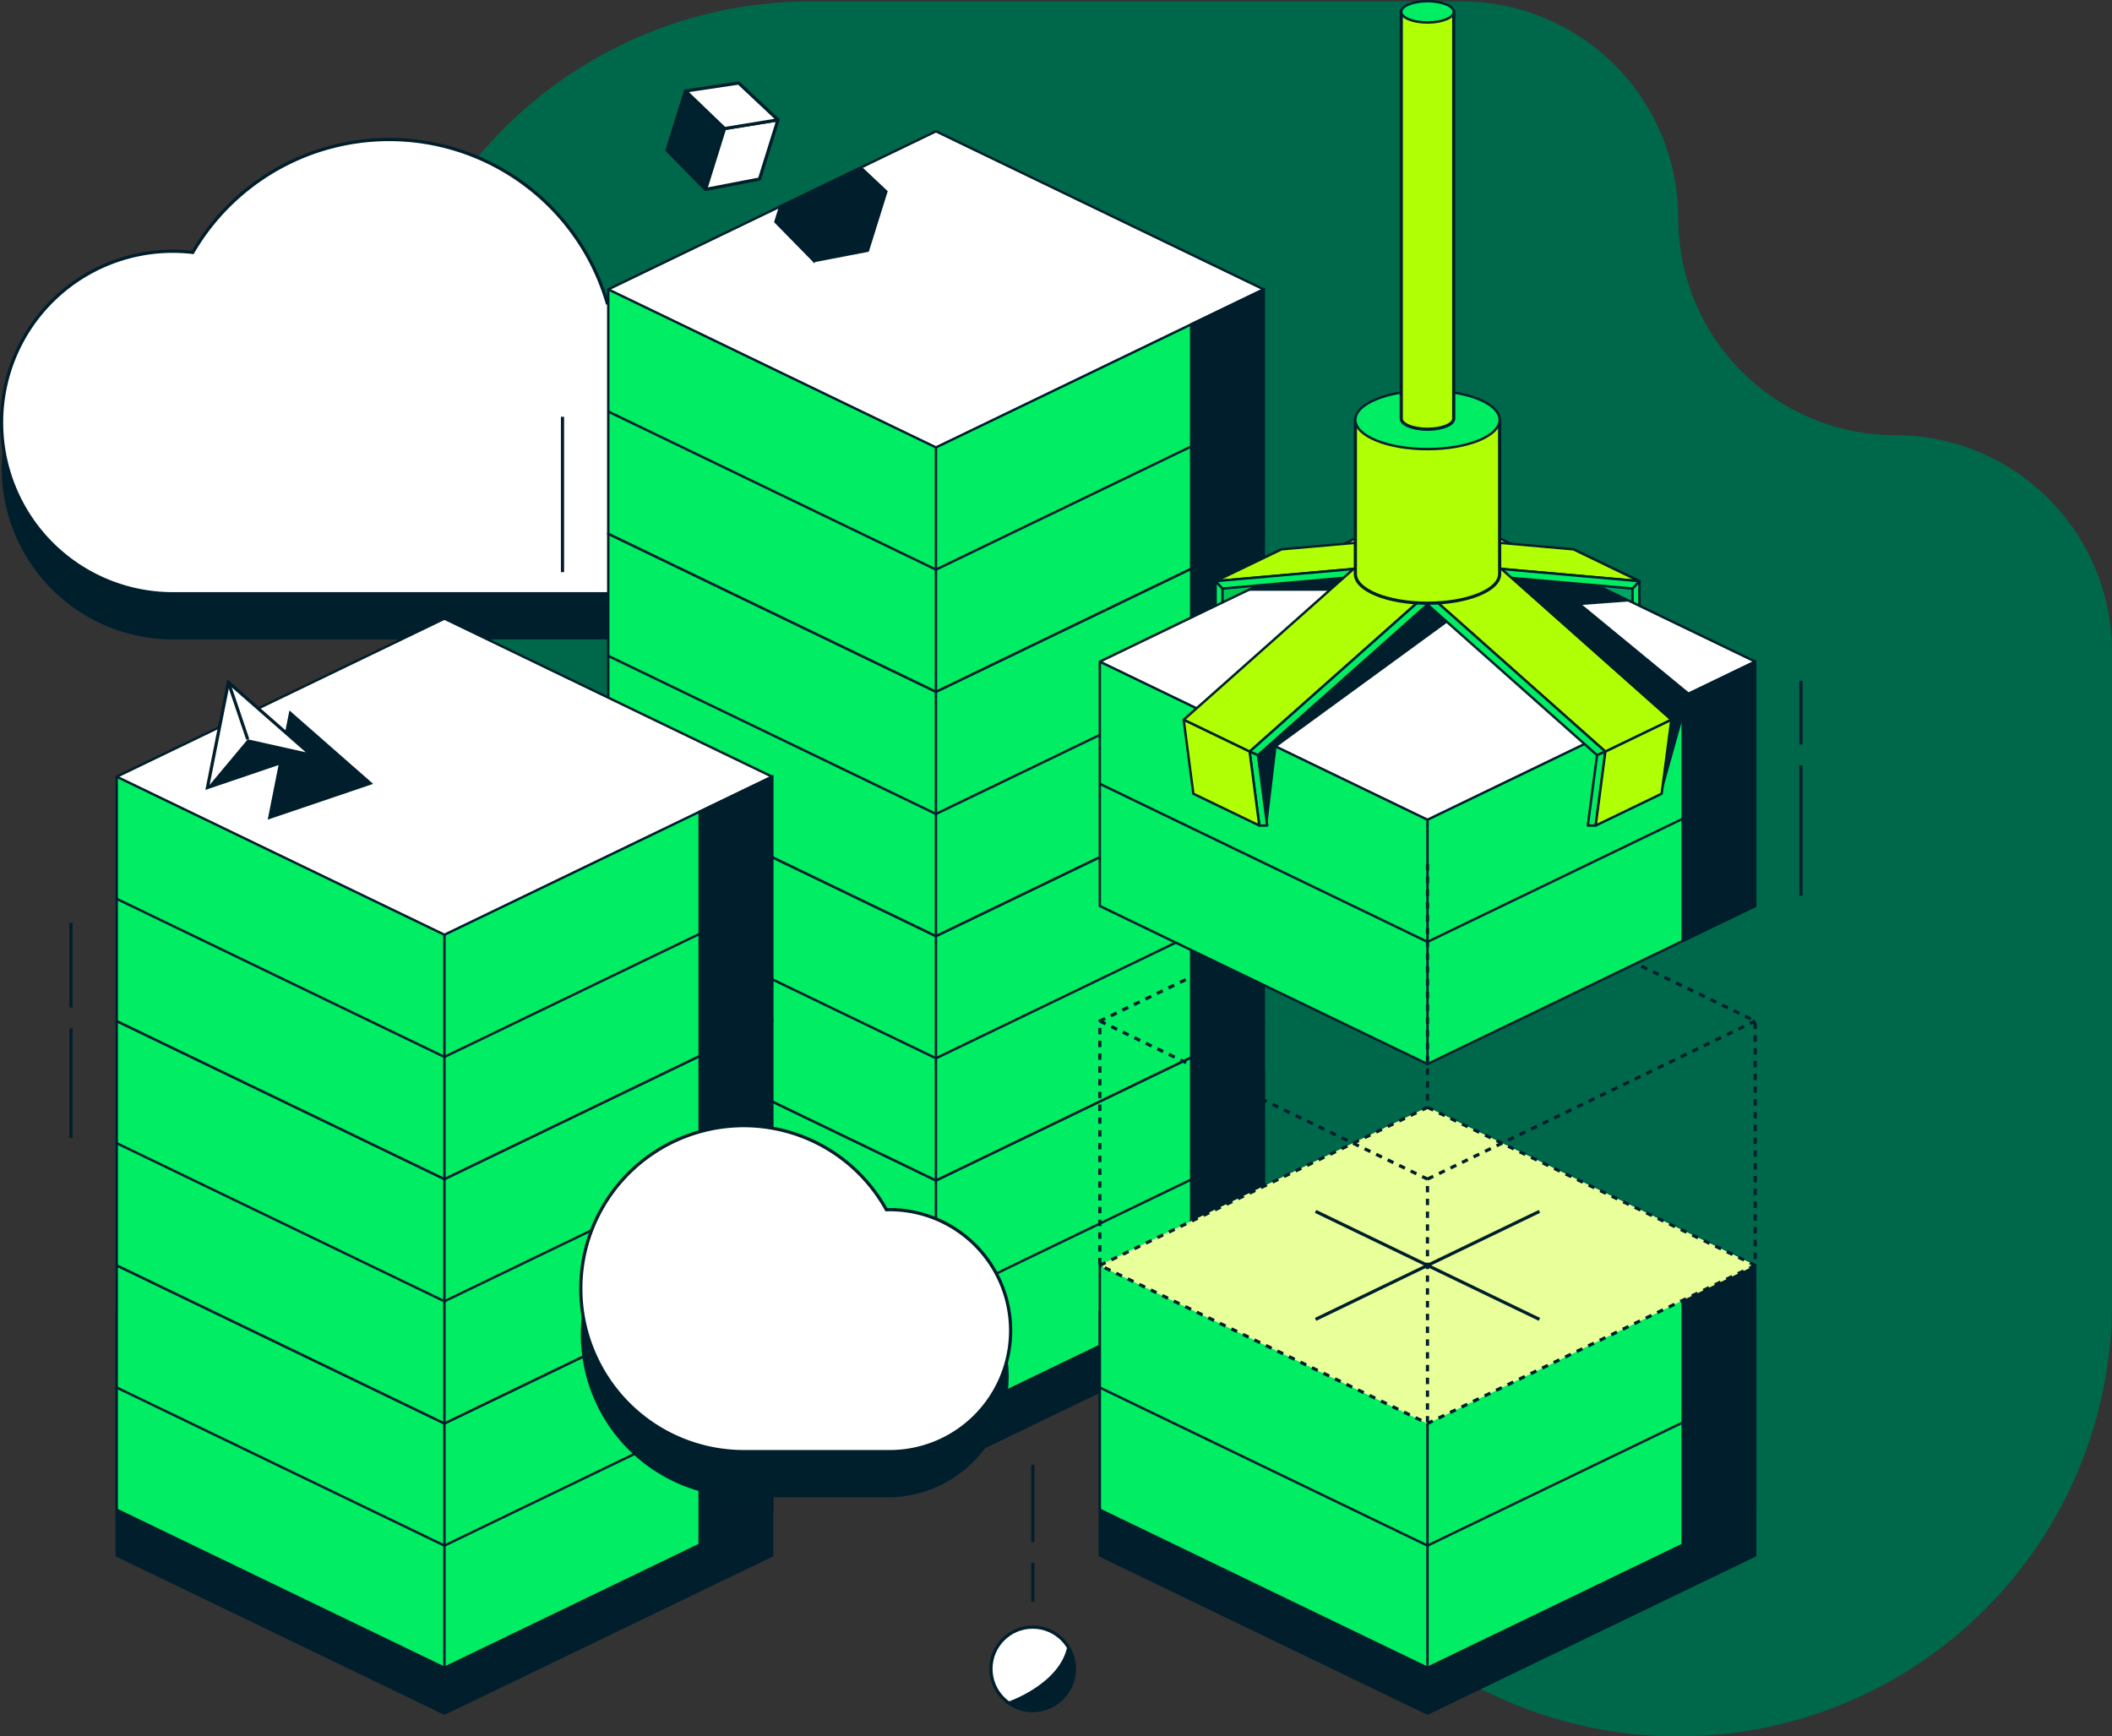 <svg xmlns="http://www.w3.org/2000/svg" viewBox="0 0 660.93 543.41"><rect x="0" y="0" width="660.93" height="543.41" fill="#333333" stroke="none"/><defs><style>.cls-1{fill:#00684a;}.cls-2{fill:#001f2c;}.cls-10,.cls-3,.cls-6{fill:#fff;}.cls-10,.cls-11,.cls-12,.cls-13,.cls-14,.cls-15,.cls-16,.cls-18,.cls-19,.cls-3,.cls-4,.cls-7,.cls-9{stroke:#001e2b;}.cls-11,.cls-16,.cls-18,.cls-19,.cls-3,.cls-4,.cls-7{stroke-miterlimit:10;}.cls-17,.cls-19,.cls-4{fill:#001e2b;}.cls-12,.cls-13,.cls-14,.cls-15,.cls-4,.cls-7{stroke-width:0.75px;}.cls-13,.cls-5{fill:#00ed64;}.cls-11,.cls-16,.cls-7{fill:none;}.cls-8{fill:#e9ff99;}.cls-9{fill:#00222f;}.cls-10,.cls-12,.cls-13,.cls-14,.cls-15,.cls-9{stroke-linejoin:round;}.cls-11{stroke-dasharray:2 2;}.cls-12{fill:#00c954;}.cls-14{fill:#00a564;}.cls-15,.cls-18{fill:#b1ff05;}.cls-19{stroke-width:0;}</style></defs><g id="Layer_2" data-name="Layer 2"><g id="Layer_1-2" data-name="Layer 1"><g id="_10" data-name="10"><path class="cls-1" d="M525.19,68.31a67.9,67.9,0,0,0,67.87,67.87,67.89,67.89,0,0,1,67.87,67.87V407.67a135.74,135.74,0,1,1-271.48,0A135.8,135.8,0,0,0,253.7,271.92,135.74,135.74,0,0,1,253.7.44H457.32A67.89,67.89,0,0,1,525.19,68.31Z"/></g><path class="cls-2" d="M190,109.07A71.09,71.09,0,0,0,60.33,93.31a53.58,53.58,0,1,0-6.24,106.8H189.73a45.52,45.52,0,0,0,.28-91Z"/><path class="cls-3" d="M190,94.75A71.1,71.1,0,0,0,60.33,79a55.91,55.91,0,0,0-6.24-.37,53.59,53.59,0,0,0,0,107.18H189.73a45.52,45.52,0,0,0,.28-91Z"/><polygon class="cls-4" points="292.9 284.82 190.35 334.29 190.35 410.75 292.9 460.22 395.45 410.75 395.45 334.29 292.9 284.82"/><polygon class="cls-5" points="292.9 270.5 190.35 319.96 190.35 396.43 292.9 445.9 395.45 396.43 395.45 319.96 292.9 270.5"/><polygon class="cls-6" points="395.45 319.96 292.9 369.43 190.35 319.96 292.9 270.5 395.45 319.96"/><polygon class="cls-7" points="292.9 270.5 190.35 319.96 190.35 396.43 292.9 445.9 395.45 396.43 395.45 319.96 292.9 270.5"/><polyline class="cls-7" points="190.35 319.96 292.9 369.43 292.9 445.9"/><line class="cls-7" x1="292.9" y1="369.43" x2="395.45" y2="319.96"/><path class="cls-7" d="M190.35,358.2,292.9,407.66,395.45,358.2"/><polygon class="cls-4" points="372.76 407.38 395.45 396.43 395.45 319.96 372.76 330.91 372.76 407.38"/><polygon class="cls-5" points="292.9 194.03 190.35 243.49 190.35 319.96 292.9 369.43 395.45 319.96 395.45 243.49 292.9 194.03"/><polygon class="cls-6" points="395.45 243.49 292.9 292.96 190.35 243.49 292.9 194.03 395.45 243.49"/><polygon class="cls-7" points="292.9 194.03 190.35 243.49 190.35 319.96 292.9 369.43 395.45 319.96 395.45 243.49 292.9 194.03"/><polyline class="cls-7" points="190.35 243.49 292.9 292.96 292.9 369.43"/><line class="cls-7" x1="292.9" y1="292.96" x2="395.45" y2="243.49"/><path class="cls-7" d="M190.35,281.73,292.9,331.19l102.55-49.46"/><polygon class="cls-4" points="372.76 330.91 395.45 319.96 395.45 243.49 372.76 254.44 372.76 330.91"/><polygon class="cls-5" points="292.9 117.56 190.35 167.03 190.35 243.49 292.9 292.96 395.45 243.49 395.45 167.03 292.9 117.56"/><polygon class="cls-6" points="395.45 167.03 292.9 216.49 190.35 167.03 292.9 117.56 395.45 167.03"/><polygon class="cls-7" points="292.9 117.56 190.35 167.03 190.35 243.49 292.9 292.96 395.45 243.49 395.45 167.03 292.9 117.56"/><polyline class="cls-7" points="190.35 167.03 292.9 216.49 292.9 292.96"/><line class="cls-7" x1="292.9" y1="216.49" x2="395.45" y2="167.03"/><path class="cls-7" d="M190.35,205.26,292.9,254.73l102.55-49.47"/><polygon class="cls-4" points="372.76 254.44 395.45 243.49 395.45 167.03 372.76 177.97 372.76 254.44"/><polygon class="cls-5" points="292.9 41.09 190.35 90.56 190.35 167.03 292.9 216.49 395.45 167.03 395.45 90.56 292.9 41.09"/><polygon class="cls-6" points="395.45 90.56 292.9 140.02 190.35 90.56 292.9 41.09 395.45 90.56"/><polygon class="cls-7" points="292.9 41.09 190.35 90.56 190.35 167.03 292.9 216.49 395.45 167.03 395.45 90.56 292.9 41.09"/><polyline class="cls-7" points="190.35 90.56 292.9 140.02 292.9 216.49"/><line class="cls-7" x1="292.9" y1="140.02" x2="395.45" y2="90.56"/><path class="cls-7" d="M190.35,128.79,292.9,178.26l102.55-49.47"/><polygon class="cls-4" points="372.76 177.97 395.45 167.03 395.45 90.56 372.76 101.5 372.76 177.97"/><polygon class="cls-4" points="446.72 360.86 344.18 410.33 344.18 486.8 446.72 536.26 549.27 486.8 549.27 410.33 446.72 360.86"/><polygon class="cls-5" points="446.72 346.54 344.18 396 344.18 472.47 446.72 521.94 549.27 472.47 549.27 396 446.72 346.54"/><polygon class="cls-6" points="549.27 396 446.72 445.47 344.18 396 446.72 346.54 549.27 396"/><polygon class="cls-7" points="446.72 403.17 344.18 396 344.18 472.47 446.72 521.94 549.27 472.47 549.27 396 446.72 403.17"/><line class="cls-7" x1="446.72" y1="445.47" x2="446.72" y2="521.94"/><path class="cls-7" d="M344.17,434.24,446.72,483.7l102.55-49.46"/><polygon class="cls-4" points="526.58 483.42 549.27 472.47 549.27 396 526.58 406.95 526.58 483.42"/><polygon class="cls-8" points="549.27 396 446.72 445.47 344.18 396 446.72 346.54 549.27 396"/><polygon class="cls-9" points="220.77 59.26 208.74 46.99 214.52 28.48 226.72 40.22 220.77 59.26"/><polygon class="cls-10" points="220.81 59.28 237.68 56.03 243.46 37.52 226.75 40.23 220.81 59.28"/><polygon class="cls-10" points="231.16 25.98 214.52 28.48 226.75 40.23 243.46 37.52 231.16 25.98"/><polygon class="cls-11" points="446.72 270.07 344.18 319.54 344.18 396 446.72 445.47 549.27 396 549.27 319.54 446.72 270.07"/><polyline class="cls-11" points="344.18 319.54 446.72 369 446.72 445.47"/><line class="cls-11" x1="446.72" y1="369" x2="549.27" y2="319.54"/><polygon class="cls-12" points="380.41 181.87 401.05 171.91 403.33 182.55 382.69 192.51 380.41 181.87"/><polygon class="cls-13" points="380.41 181.87 382.56 184.19 382.57 192.16 380.41 189.84 380.41 181.87"/><polygon class="cls-14" points="513.03 181.87 492.39 171.91 490.12 182.55 510.76 192.51 513.03 181.87"/><polygon class="cls-13" points="513.03 181.87 510.88 184.19 510.88 192.16 513.03 189.84 513.03 181.87"/><polygon class="cls-5" points="446.72 157.59 344.18 207.06 344.18 283.53 446.72 332.99 549.27 283.53 549.27 207.06 446.72 157.59"/><polygon class="cls-6" points="549.27 207.06 446.72 256.53 344.18 207.06 446.72 157.59 549.27 207.06"/><polygon class="cls-7" points="446.72 157.59 344.18 207.06 344.18 283.53 446.72 332.99 549.27 283.53 549.27 207.06 446.72 157.59"/><polyline class="cls-7" points="344.18 207.06 446.72 256.53 446.72 332.99"/><line class="cls-7" x1="446.72" y1="256.53" x2="549.27" y2="207.06"/><path class="cls-7" d="M344.17,245.29l102.55,49.47,102.55-49.47"/><polygon class="cls-4" points="526.58 294.47 549.27 283.53 549.27 207.06 526.58 218 526.58 294.47"/><polygon class="cls-15" points="380.41 181.87 401.05 171.91 445.21 168.01 424.57 177.97 380.41 181.87"/><polygon class="cls-13" points="380.41 181.87 382.56 184.19 426.72 180.29 424.57 177.97 380.41 181.87"/><polygon class="cls-15" points="513.03 181.87 492.39 171.91 448.23 168.01 468.88 177.97 513.03 181.87"/><polygon class="cls-13" points="513.03 181.87 510.88 184.19 466.72 180.29 468.88 177.97 513.03 181.87"/><polygon class="cls-4" points="139.08 360.86 36.53 410.33 36.53 486.8 139.08 536.26 241.63 486.8 241.63 410.33 139.08 360.86"/><polygon class="cls-5" points="139.08 346.54 36.53 396 36.53 472.47 139.08 521.94 241.63 472.47 241.63 396 139.08 346.54"/><polygon class="cls-6" points="241.63 396 139.08 445.47 36.53 396 139.08 346.54 241.63 396"/><polygon class="cls-7" points="139.08 346.54 36.53 396 36.53 472.47 139.08 521.94 241.63 472.47 241.63 396 139.08 346.54"/><polyline class="cls-7" points="36.53 396 139.08 445.47 139.08 521.94"/><line class="cls-7" x1="139.08" y1="445.47" x2="241.63" y2="396"/><path class="cls-7" d="M36.53,434.24,139.08,483.7l102.55-49.46"/><polygon class="cls-4" points="218.94 483.42 241.63 472.47 241.63 396 218.94 406.95 218.94 483.42"/><polygon class="cls-5" points="139.08 270.07 36.53 319.54 36.53 396 139.08 445.47 241.63 396 241.63 319.54 139.08 270.07"/><polygon class="cls-6" points="241.63 319.54 139.08 369 36.53 319.54 139.08 270.07 241.63 319.54"/><polygon class="cls-7" points="139.08 270.07 36.53 319.54 36.53 396 139.08 445.47 241.63 396 241.63 319.54 139.08 270.07"/><polyline class="cls-7" points="36.53 319.54 139.08 369 139.08 445.47"/><line class="cls-7" x1="139.08" y1="369" x2="241.63" y2="319.54"/><path class="cls-7" d="M36.53,357.77l102.55,49.47,102.55-49.47"/><polygon class="cls-4" points="218.94 406.95 241.63 396 241.63 319.54 218.94 330.48 218.94 406.95"/><polygon class="cls-5" points="139.08 193.6 36.53 243.07 36.53 319.54 139.08 369 241.63 319.54 241.63 243.07 139.08 193.6"/><polygon class="cls-6" points="241.63 243.07 139.08 292.53 36.53 243.07 139.08 193.6 241.63 243.07"/><polygon class="cls-7" points="139.08 193.6 36.53 243.07 36.53 319.54 139.08 369 241.63 319.54 241.63 243.07 139.08 193.6"/><polyline class="cls-7" points="36.53 243.07 139.08 292.53 139.08 369"/><line class="cls-7" x1="139.08" y1="292.53" x2="241.63" y2="243.07"/><path class="cls-7" d="M36.53,281.3l102.55,49.47L241.63,281.3"/><polygon class="cls-4" points="218.94 330.48 241.63 319.54 241.63 243.07 218.94 254.01 218.94 330.48"/><line class="cls-16" x1="176.03" y1="185.55" x2="176.03" y2="197.72"/><line class="cls-16" x1="176.03" y1="130.43" x2="176.03" y2="179.05"/><line class="cls-16" x1="563.59" y1="239.5" x2="563.59" y2="280.31"/><line class="cls-16" x1="563.59" y1="213.02" x2="563.59" y2="232.99"/><line class="cls-16" x1="22.21" y1="315.33" x2="22.21" y2="288.84"/><line class="cls-16" x1="22.21" y1="356.13" x2="22.21" y2="321.83"/><polygon class="cls-15" points="452.98 180.23 432.34 170.27 370.42 225.26 391.06 235.22 452.98 180.23"/><polygon class="cls-13" points="452.98 180.23 455.58 181.35 393.66 236.33 391.06 235.22 452.98 180.23"/><polygon class="cls-13" points="394.09 258.36 396.56 258.36 393.66 236.33 391.06 235.22 394.09 258.36"/><polygon class="cls-15" points="394.09 258.36 373.45 248.4 370.42 225.26 391.06 235.22 394.09 258.36"/><polygon class="cls-15" points="440.47 180.23 461.11 170.27 523.03 225.26 502.39 235.22 440.47 180.23"/><polygon class="cls-13" points="440.47 180.23 437.87 181.35 499.79 236.33 502.39 235.22 440.47 180.23"/><polygon class="cls-13" points="499.35 258.36 496.89 258.36 499.79 236.33 502.39 235.22 499.35 258.36"/><polygon class="cls-15" points="499.35 258.36 519.99 248.4 523.03 225.26 502.39 235.22 499.35 258.36"/><polygon class="cls-17" points="396.56 258.36 399.49 233.76 452.98 194.76 446.72 188.77 393.66 236.33 396.56 258.36"/><polygon class="cls-17" points="486.32 182.02 528.78 216.94 519.99 248.4 523.03 225.26 473.02 180.85 486.32 182.02"/><polygon class="cls-17" points="390.13 184.89 393.81 183.2 420.43 180.85 415.88 184.89 390.13 184.89"/><polygon class="cls-17" points="481.24 181.57 499.84 183.22 509.93 188.21 490.12 189.68 481.24 181.57"/><path class="cls-2" d="M277.84,392.9l-.46,0a51,51,0,1,0-44.59,75.7h45a37.86,37.86,0,0,0,0-75.72Z"/><path class="cls-3" d="M277.84,378.58h-.46a51,51,0,1,0-44.59,75.7h45a37.86,37.86,0,1,0,0-75.71Z"/><line class="cls-16" x1="411.7" y1="412.9" x2="481.75" y2="379.11"/><line class="cls-16" x1="481.75" y1="412.9" x2="411.7" y2="379.11"/><polyline class="cls-11" points="344.18 396 446.72 346.54 446.72 270.07"/><line class="cls-11" x1="446.72" y1="346.54" x2="549.27" y2="396"/><path class="cls-18" d="M424.15,131.38V179.6c0,5.07,10.1,9.17,22.57,9.17s22.58-4.1,22.58-9.17V131.38Z"/><ellipse class="cls-13" cx="446.72" cy="131.38" rx="22.58" ry="9.17"/><path class="cls-18" d="M438.51,3.71V131c0,1.84,3.68,3.33,8.21,3.33s8.21-1.49,8.21-3.33V3.71Z"/><ellipse class="cls-13" cx="446.72" cy="3.71" rx="8.21" ry="3.33"/><polygon class="cls-4" points="103.43 234.11 90.82 223.04 87.54 239.5 84.27 255.95 116.04 245.17 103.43 234.11"/><circle class="cls-3" cx="323.17" cy="522.27" r="13.06"/><path class="cls-19" d="M315.24,532.65s16.46-5.48,18.82-17.6c2.82,3.79,3.89,12.45-2.28,17S319.66,535.1,315.24,532.65Z"/><line class="cls-16" x1="323.21" y1="489.09" x2="323.21" y2="501.25"/><line class="cls-16" x1="323.21" y1="458.41" x2="323.21" y2="482.58"/><polygon class="cls-3" points="71.48 213.54 84.09 224.6 96.71 235.66 80.82 241.06 64.93 246.45 68.21 229.99 71.48 213.54"/><polygon class="cls-17" points="77.53 231.37 64.93 246.45 96.71 235.66 77.53 231.37"/><line class="cls-3" x1="77.53" y1="231.37" x2="71.48" y2="213.54"/><polygon class="cls-4" points="242.66 69.42 254.69 81.69 254.71 81.61 254.73 81.7 271.6 78.45 277.38 59.94 269.39 52.43 244.16 64.6 242.66 69.42"/></g></g></svg>